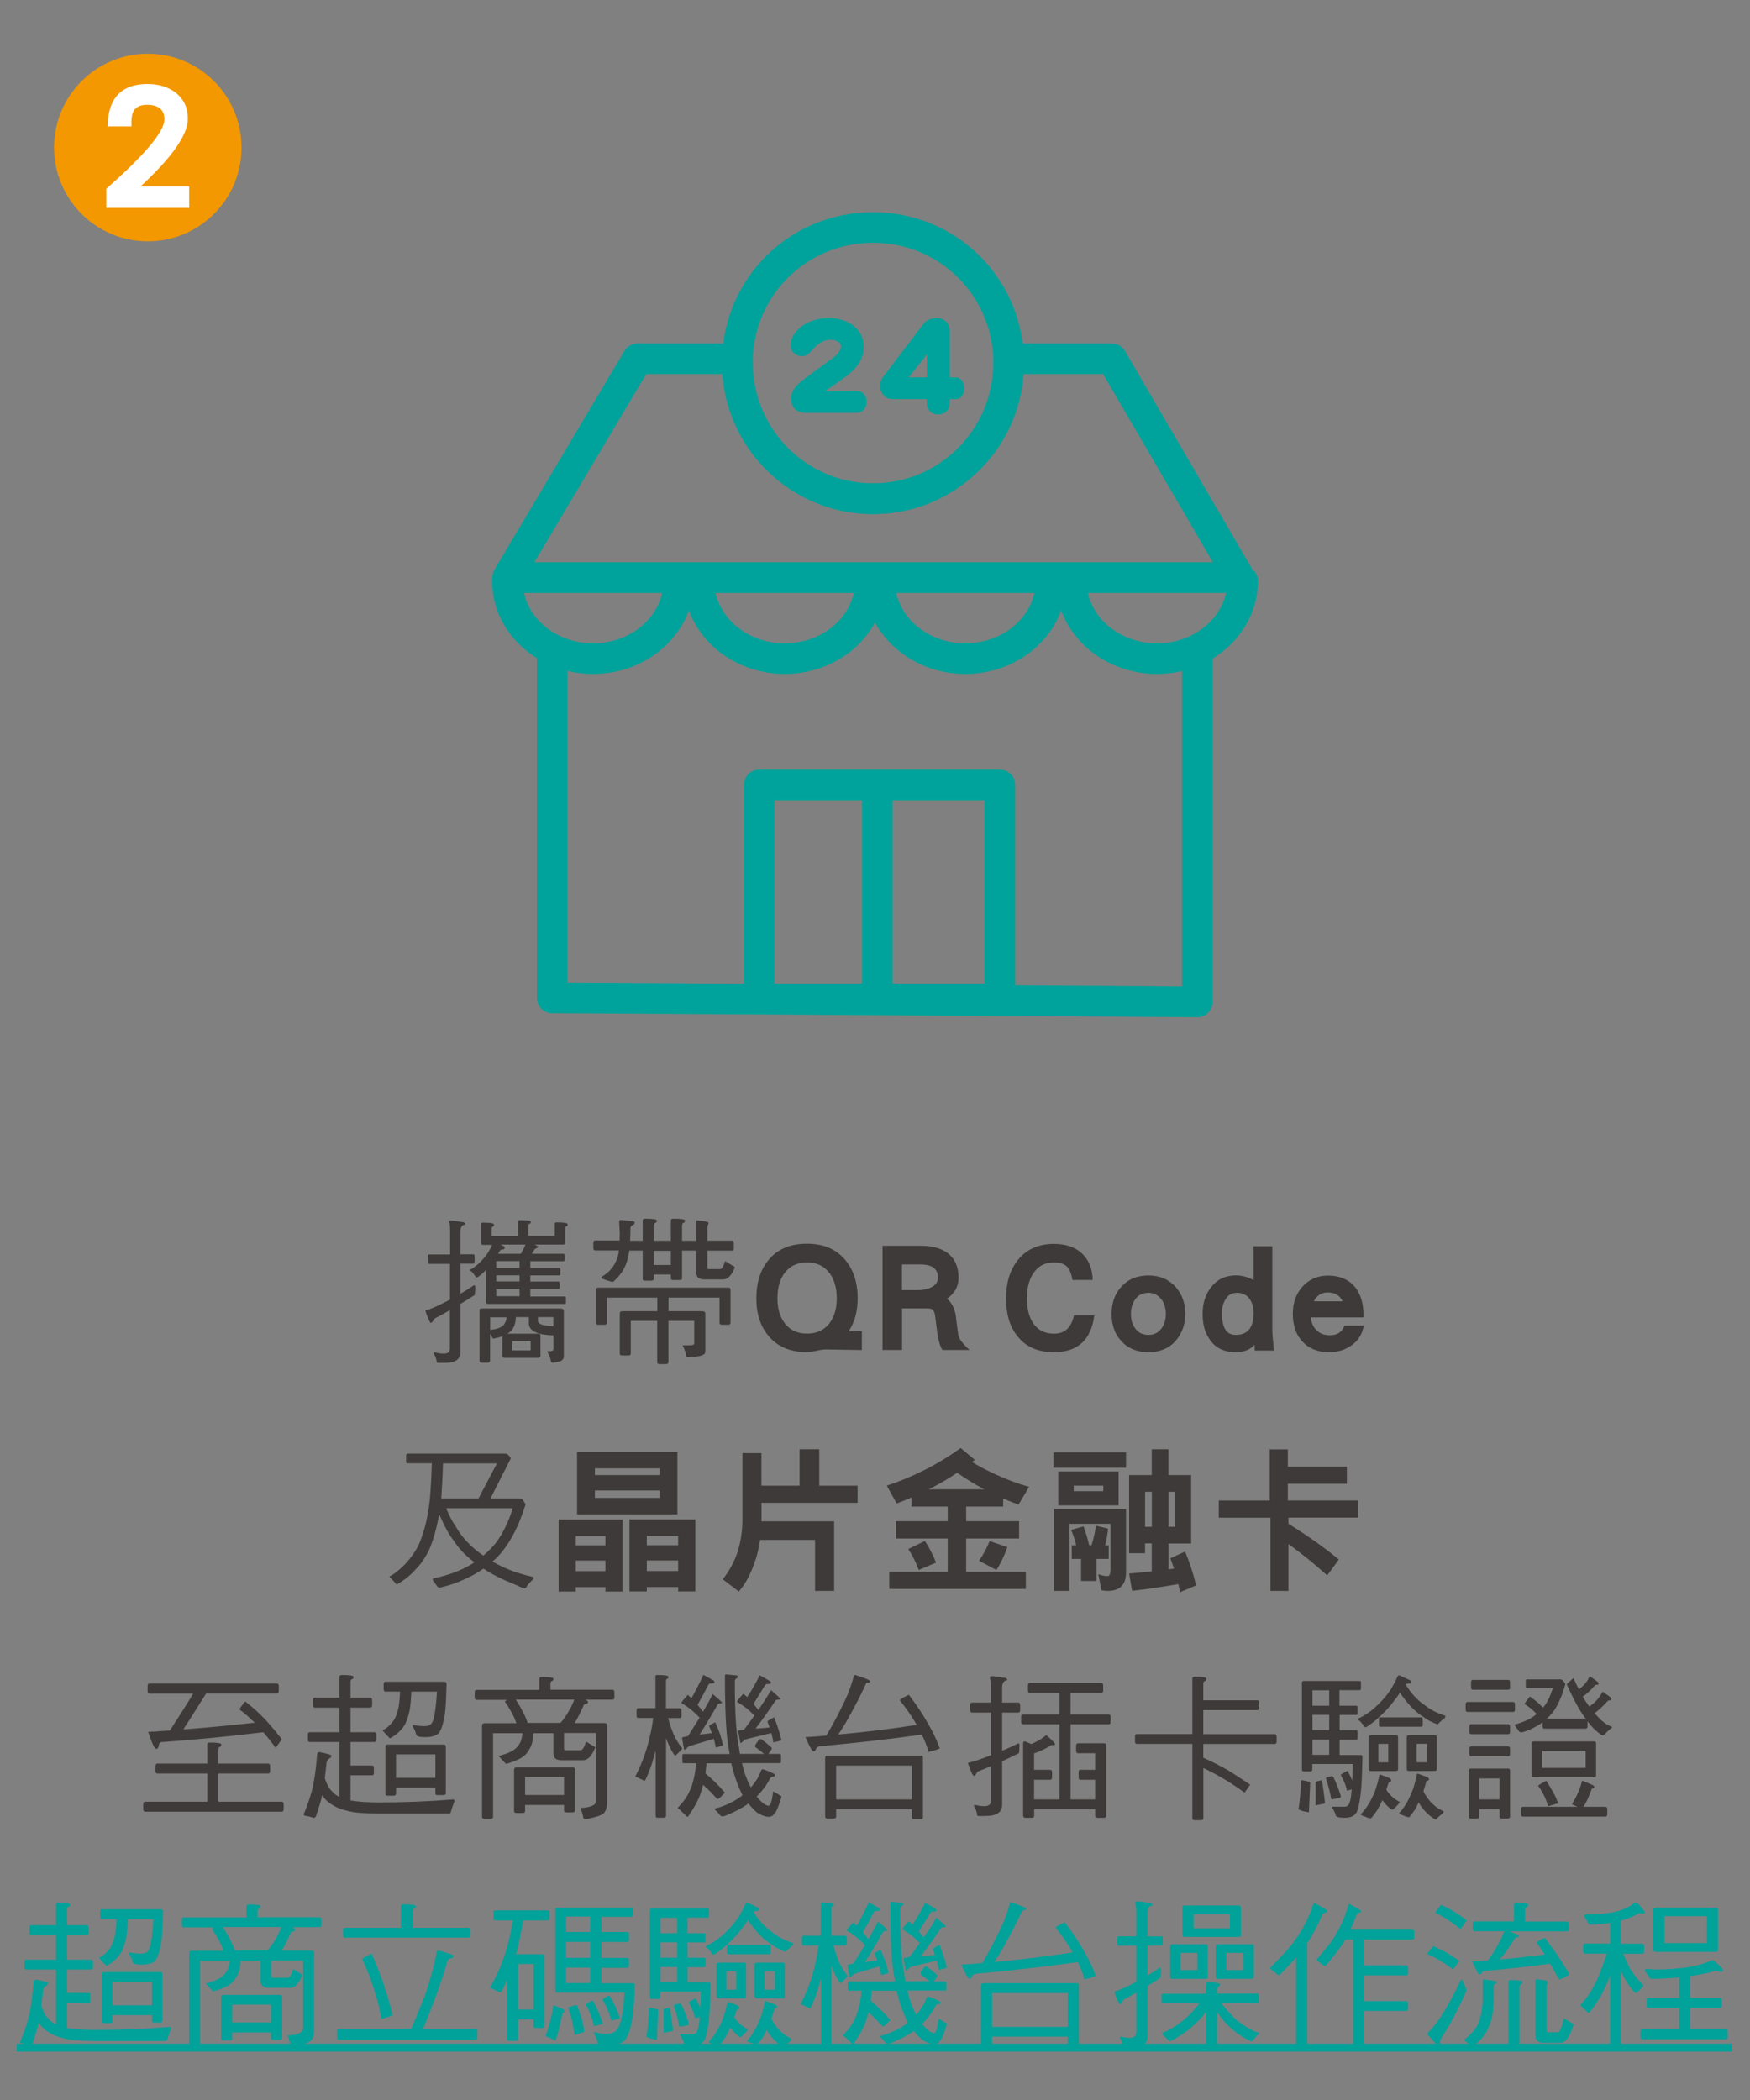 <?xml version="1.0" encoding="UTF-8"?><svg id="_圖層_2" xmlns="http://www.w3.org/2000/svg" viewBox="0 0 200 240"><rect x="0" y="0" width="200" height="240" fill="#808080" stroke="none"/><g><path d="m27.6,16.86c0,5.92-4.79,10.72-10.71,10.72s-10.71-4.8-10.71-10.72,4.79-10.72,10.71-10.72,10.71,4.8,10.71,10.72Z" style="fill:#f39800;"/><path d="m12.15,23.76v-2.19c4.42-3.89,6.64-6.54,6.64-7.93,0-1.09-.67-1.66-1.98-1.66-.74,0-1.24.23-1.51.65-.23.38-.32.99-.27,1.81h-2.73c.04-3.22,1.58-4.84,4.56-4.84,1.28,0,2.35.34,3.22.99.92.74,1.39,1.73,1.39,2.97,0,1.85-1.81,4.42-5.4,7.74h5.55v2.46h-9.46Z" style="fill:#fff;"/></g><g><path d="m51.44,143.36v-2.67c0-.34-.02-.61-.04-.79-.04-.13-.04-.23-.04-.34,0-.04.09-.07.29-.07l1.35.2c.11.07.18.13.18.16,0,.11-.07.14-.2.14-.25.11-.36.36-.36.77v2.59h1.48c.09,0,.14.07.14.22v.56c0,.2-.05.29-.14.29h-1.48v3.44c.5-.29.99-.59,1.46-.92.04-.04.05-.05.09-.05.09,0,.14.07.14.2,0,.58-.04.88-.07.92-.54.36-1.08.68-1.62,1.01v5.53c0,.79-.59,1.21-1.75,1.21h-.85c-.09,0-.13-.11-.13-.29-.05-.22-.16-.49-.31-.77,0-.11.04-.14.14-.14.36.09.68.14.99.14.47,0,.7-.2.7-.56v-4.41c-.61.36-1.19.68-1.76.97-.18.32-.31.49-.41.49s-.32-.47-.63-1.4c.72-.23,1.58-.61,2.59-1.15.07-.04.14-.07.22-.11v-4.09h-2.4c-.11,0-.14-.09-.14-.29v-.56c0-.14.04-.22.14-.22h2.4Zm9.22-3.73c0,.14-.05.23-.14.23-.11.02-.14.13-.14.34v1.04h3.02v-1.4c0-.09.07-.14.22-.14.83,0,1.26.07,1.26.22s-.05.23-.14.23c-.11.02-.14.13-.14.32v1.55c0,.14-.09.22-.27.22h-3.22c.25.13.4.2.4.22,0,.07-.07.14-.2.2-.13.04-.22.09-.25.18-.09.16-.18.31-.27.45h3.62c.07,0,.13.07.13.22v.43c0,.14-.05.2-.13.2h-3.8v.77h3.29c.09,0,.14.07.14.22v.41c0,.14-.05.22-.14.22h-3.29v.7h3.22c.09,0,.14.07.14.22v.42c0,.14-.05.22-.14.22h-3.22v.85h3.93c.09,0,.14.07.14.22v.41c0,.14-.05.22-.14.22h-8.79c-.14,0-.22-.07-.22-.22v-3.64c-.14.14-.29.27-.4.38-.25.22-.43.36-.58.45-.11,0-.18-.04-.23-.14-.14-.22-.29-.4-.45-.54-.11-.07-.16-.13-.16-.16,0,0,0-.02.04-.05.32-.18.59-.38.81-.56.29-.25.59-.56.9-.95.2-.25.36-.49.49-.74.11-.18.22-.38.29-.58h-1.04c-.14,0-.22-.07-.22-.22v-2.18c0-.09.07-.14.22-.14.83,0,1.26.07,1.26.22s-.05.23-.14.23c-.09.02-.13.13-.13.32v.77h3.02v-1.69c0-.07.05-.13.2-.13.85,0,1.28.07,1.28.2Zm3.44,9.92c.22,0,.34.11.34.29v5.2c0,.22-.13.38-.36.52-.23.07-.54.14-.9.18-.14,0-.22-.07-.23-.2-.02-.25-.14-.59-.4-1.06,0-.04.02-.04.05-.04.31,0,.49-.04.54-.07.07-.04.11-.11.11-.2v-1.55c-1.87-.07-2.81-.52-2.81-1.39v-.7h-1.48c-.02.22-.04.38-.05.52-.05.25-.13.49-.23.68-.11.22-.27.4-.49.56-.07.05-.14.09-.2.13h3.49c.18,0,.29.07.29.22v2.32c0,.14-.11.22-.29.22h-3.8c-.18,0-.27-.07-.27-.22v-2.25s-.05.04-.07.04c-.29.09-.59.16-.92.23-.11,0-.16-.05-.16-.16-.09-.11-.18-.23-.25-.38v3.08c0,.14-.11.22-.29.22h-.7c-.14,0-.22-.07-.22-.22v-5.76c0-.14.07-.22.22-.22h9.07Zm-7.24,2.27c.2-.04.36-.13.5-.23.11-.07.22-.16.29-.29.07-.13.14-.27.2-.43.02-.07.04-.18.04-.32h-1.87v1.44c.34-.04.63-.09.85-.16Zm2.52-7.69h-2.67v.77h2.67v-.77Zm0,1.62h-2.67v.7h2.67v-.7Zm0,2.39v-.85h-2.67v.85h2.67Zm.14-4.86c.05-.07.11-.16.14-.23.14-.22.27-.49.38-.81h-2.84l.34.16c.09.07.14.14.14.18,0,.14-.09.22-.27.22-.13,0-.22.05-.27.13-.07.14-.14.25-.22.36h2.59Zm1.13,9.99h-2.12v1.06h2.12v-1.06Zm.83-2.32c0,.38.58.58,1.76.61v-1.03h-1.76v.41Z" style="fill:#3e3a39;"/><path d="m70.81,141.81c0-.25.02-.54.02-.83,0-.25-.04-.74-.07-1.42,0-.07.07-.13.22-.13l1.3.11c.16.04.25.09.25.16,0,.14-.05.25-.16.29-.22.07-.32.2-.32.41,0,.54-.02,1.01-.04,1.4h1.44v-2.32c0-.13.09-.2.27-.2.9,0,1.35.07,1.35.2,0,.18-.07.27-.18.27-.13.04-.18.16-.18.38v1.67h1.96v-2.32c0-.13.09-.2.29-.2.88,0,1.33.07,1.33.2,0,.18-.07.27-.18.27-.11.04-.16.16-.16.38v1.67h1.62v-2.11c0-.14.04-.22.13-.22.85.07,1.28.18,1.28.29s-.05.22-.14.36v1.67h2.81c.14,0,.22.11.22.29v.56c0,.2-.07.29-.22.29h-2.81v1.82c0,.2.04.29.14.29h1.33c.18,0,.38-.31.56-.92l1.13.7c-.38.94-.83,1.4-1.35,1.4h-2.18c-.61,0-.9-.27-.9-.83v-2.47h-1.62v3.17c0,.14-.11.2-.29.2h-.7c-.2,0-.29-.05-.29-.2v-.43h-1.96v.5c0,.14-.11.2-.29.2h-.7c-.18,0-.27-.05-.27-.2v-3.24h-1.53c-.04.25-.07.45-.11.61-.14.74-.41,1.39-.79,1.93-.27.38-.59.72-.95,1.04h-.14c-.4-.11-.76-.23-1.1-.36-.07-.04-.09-.09-.09-.2.47-.29.85-.59,1.13-.94.29-.34.52-.77.7-1.3.07-.22.13-.47.16-.79h-2.7c-.14,0-.22-.09-.22-.29v-.56c0-.18.07-.29.22-.29h2.79Zm12.41,5.35c.18,0,.27.07.27.22v3.8c0,.14-.09.22-.27.22h-.7c-.2,0-.29-.07-.29-.22v-2.88h-5.83v1.55h3.87c.22,0,.34.09.34.27v4.41c0,.18-.2.32-.58.43-.36.07-.81.13-1.39.16-.14,0-.22-.07-.23-.22-.02-.25-.14-.63-.4-1.13,0,0,.02-.02.09-.02.58,0,.94,0,1.04-.04.13-.04.2-.07.2-.14v-2.61h-2.95v4.72c0,.14-.11.22-.29.22h-.7c-.2,0-.29-.07-.29-.22v-4.72h-3.02v3.73c0,.14-.09.22-.27.22h-.7c-.2,0-.29-.07-.29-.22v-4.57c0-.18.09-.27.29-.27h4v-1.55h-5.76v2.88c0,.14-.09.22-.27.22h-.72c-.18,0-.27-.07-.27-.22v-3.73c0-.18.09-.29.27-.29h14.85Zm-6.55-4.21h-1.96v1.62h1.96v-1.62Z" style="fill:#3e3a39;"/><path d="m94.28,154.23c-.25,0-.59.05-1.03.16-.47.09-.81.14-1.03.14-1.84,0-3.28-.58-4.3-1.75-.99-1.12-1.48-2.57-1.48-4.41s.49-3.33,1.46-4.45c1.01-1.19,2.45-1.78,4.32-1.78s3.28.59,4.32,1.78c.97,1.13,1.48,2.61,1.48,4.45,0,1.48-.34,2.74-1.03,3.78l1.51-.02v2.16l-4.23-.07Zm.54-8.71c-.61-.83-1.48-1.24-2.59-1.24s-1.98.41-2.59,1.24c-.54.76-.79,1.71-.79,2.86s.27,2.09.81,2.81c.61.83,1.46,1.22,2.57,1.22s1.98-.4,2.59-1.21c.54-.72.81-1.67.81-2.83s-.27-2.12-.81-2.86Z" style="fill:#3e3a39;"/><path d="m107.71,154.29c-.25-.36-.45-1.01-.59-1.95-.09-.7-.18-1.4-.27-2.11-.07-.32-.2-.52-.38-.63-.11-.04-.36-.07-.77-.07h-2.61v4.75h-2.23v-11.9h4.46c1.26,0,2.27.29,3.01.85.81.63,1.22,1.57,1.22,2.79,0,1.01-.45,1.8-1.33,2.41.54.43.86,1.06,1.01,1.89.05.5.14,1.24.29,2.23.05.43.49,1.01,1.28,1.73h-3.08Zm-2.54-9.78h-2.09v2.93h1.8c.61,0,1.12-.09,1.53-.31.52-.25.79-.63.79-1.13,0-.99-.68-1.49-2.03-1.49Z" style="fill:#3e3a39;"/><path d="m120.47,154.54c-1.82,0-3.21-.59-4.16-1.8-.9-1.08-1.33-2.54-1.33-4.36s.45-3.24,1.35-4.38c.97-1.22,2.36-1.84,4.14-1.84,1.31,0,2.36.36,3.13,1.04.81.74,1.24,1.76,1.28,3.08h-2.32c-.11-.7-.32-1.21-.63-1.53-.31-.31-.79-.47-1.46-.47-1.08,0-1.87.43-2.41,1.3-.47.72-.7,1.66-.7,2.79s.22,2.09.68,2.79c.54.85,1.35,1.26,2.43,1.26,1.21,0,1.96-.68,2.27-2.09h2.32c-.36,2.81-1.89,4.2-4.59,4.2Z" style="fill:#3e3a39;"/><path d="m134.31,153.3c-.77.83-1.8,1.24-3.06,1.24s-2.32-.41-3.08-1.26c-.76-.79-1.13-1.84-1.13-3.12s.38-2.32,1.15-3.15c.76-.83,1.76-1.24,3.06-1.24s2.29.43,3.08,1.28c.76.83,1.13,1.87,1.13,3.11s-.4,2.3-1.15,3.13Zm-1.57-4.79c-.38-.5-.88-.76-1.49-.76-.65,0-1.13.23-1.48.7-.36.49-.52,1.06-.52,1.71,0,.68.16,1.22.49,1.66.36.5.86.74,1.51.74.61,0,1.12-.23,1.49-.74.32-.43.5-.99.5-1.66s-.18-1.21-.5-1.66Z" style="fill:#3e3a39;"/><path d="m143.4,154.34l-.02-.65c-.5.56-1.22.85-2.18.85-1.22,0-2.18-.43-2.84-1.31-.61-.79-.92-1.8-.92-3.04s.31-2.23.95-3.06c.68-.9,1.64-1.37,2.86-1.37.68,0,1.37.18,2.02.54v-3.87h2.14v9.58c0,.27.05,1.04.18,2.34h-2.2Zm-.58-5.89c-.34-.47-.83-.7-1.46-.7-.58,0-1.03.25-1.31.76-.27.43-.4.97-.4,1.58,0,1.66.52,2.47,1.57,2.47,1.37,0,2.05-.83,2.05-2.5,0-.65-.16-1.19-.45-1.6Z" style="fill:#3e3a39;"/><path d="m154.52,153.71c-.72.54-1.6.83-2.61.83-1.3,0-2.32-.41-3.08-1.24-.72-.79-1.08-1.84-1.08-3.13,0-1.22.34-2.25,1.06-3.08.76-.86,1.75-1.31,2.97-1.31,1.33,0,2.36.45,3.08,1.31.65.81.97,1.89.97,3.22v.25h-6.01c.04.61.25,1.1.65,1.46.38.4.88.58,1.53.58.83,0,1.37-.36,1.66-1.1h2.2c-.16.94-.61,1.67-1.33,2.21Zm-2.74-6c-.76,0-1.3.34-1.62,1.01h3.28c-.31-.67-.86-1.01-1.66-1.01Z" style="fill:#3e3a39;"/><path d="m46.63,167.25c-.14,0-.22-.09-.22-.27v-.58c0-.18.07-.27.22-.27h11.04c.18,0,.29.04.32.07.25.22.38.38.38.49l-2.32,4.57h3.38c.11,0,.2.04.29.11.22.32.34.52.34.59-.43,1.33-.85,2.36-1.22,3.08-.47.92-.95,1.67-1.42,2.25-.32.41-.7.81-1.13,1.17.2.13.4.23.61.34,1.17.61,2.47,1.08,3.91,1.39.11.04.18.09.18.14,0,.09-.07.18-.18.27-.22.22-.43.45-.61.7-.05.14-.14.22-.27.22-.11,0-.45-.14-1.03-.41-1.4-.56-2.63-1.15-3.64-1.84-.76.54-1.55.95-2.38,1.31-.67.32-1.53.61-2.59.86-.16,0-.27-.05-.34-.16-.14-.2-.27-.4-.41-.58-.07-.07-.09-.14-.09-.18,0-.07.04-.13.14-.14.65-.14,1.31-.32,1.96-.54,1.04-.36,1.94-.79,2.68-1.3-.04-.02-.07-.04-.09-.05-1.01-.77-1.76-1.58-2.29-2.43-.45-.52-1.01-1.53-1.66-3.01-.29,1.62-.67,2.95-1.13,4.03-.43.9-.95,1.67-1.57,2.29-.54.63-1.26,1.19-2.14,1.73-.32-.34-.61-.65-.85-.92.45-.22.99-.63,1.62-1.24.68-.68,1.24-1.46,1.69-2.29.52-1.19.9-2.5,1.13-3.96.22-1.22.34-3.04.41-5.46h-2.74Zm8.05,4.01l2.11-4.01h-6.16c-.05,1.62-.13,2.97-.2,4.01h4.25Zm-2.59,3.21c.43.76.95,1.42,1.55,2,.47.47,1.01.92,1.6,1.31.5-.43.95-.88,1.35-1.35.5-.65.94-1.37,1.3-2.2.23-.47.47-1.1.72-1.86h-7.62c.32.79.68,1.5,1.1,2.09Z" style="fill:#3e3a39;"/><path d="m71.15,181.89h-1.96v-.5h-3.39v.5h-1.96v-8.23h7.31v8.23Zm-1.96-5.28v-1.06h-3.39v1.06h3.39Zm0,2.95v-1.21h-3.39v1.21h3.39Zm8.23-13.65v7.17h-11.47v-7.17h11.47Zm-2.03,2.67v-.77h-7.4v.77h7.4Zm0,2.61v-.85h-7.4v.85h7.4Zm4.07,10.69h-1.96v-.5h-3.58v.5h-1.98v-8.23h7.53v8.23Zm-1.96-5.28v-1.06h-3.58v1.06h3.58Zm0,2.95v-1.21h-3.58v1.21h3.58Z" style="fill:#3e3a39;"/><path d="m87.02,166.06v3.73h4.36v-4.16h2.25v4.16h4.38v1.96h-10.98v2.11h8.3v7.96h-2.18v-5.83h-6.28c-.14.92-.34,1.78-.63,2.59-.47,1.35-1.06,2.45-1.8,3.31l-1.84-1.4c.77-.97,1.35-2.05,1.73-3.24.34-1.15.52-2.34.52-3.58v-7.6h2.18Z" style="fill:#3e3a39;"/><path d="m102.48,171.83l-1.13-2.04c3.1-1.03,5.91-2.47,8.44-4.3l1.62,1.35c-.11.09-.22.18-.32.25.86.52,1.75.99,2.67,1.4,1.3.61,2.59,1.08,3.85,1.44l-1.21,2.03c-.59-.22-1.17-.45-1.75-.7v.92h-4.23v1.67h6.05v1.98h-6.05v3.8h6.82v1.96h-15.61v-1.96h6.68v-3.8h-5.91v-1.98h5.91v-1.67h-4.14v-1.04c-.56.25-1.12.47-1.69.68Zm4.5,6.75l-1.98.85c-.32-.88-.72-1.67-1.19-2.4l1.89-.92c.5.76.92,1.57,1.28,2.47Zm-.83-8.37h6.34c-1.1-.58-2.12-1.21-3.1-1.89-1.01.68-2.09,1.31-3.24,1.89Zm8.98,6.61c-.38,1.04-.79,1.91-1.26,2.61l-1.98-1.06c.52-.76.92-1.5,1.21-2.25l2.03.7Z" style="fill:#3e3a39;"/><path d="m128.69,165.99v1.75h-8.3v-1.75h8.3Zm0,13.72c0,1.4-.7,2.11-2.11,2.11-.22,0-.45-.04-.7-.07l-.36-1.84c.38.14.74.22,1.06.22.22,0,.34-.27.34-.85v-5.13h-4.7v7.67h-1.76v-9.36h8.23v7.26Zm-.85-11.54v3.87h-6.9v-3.87h6.9Zm-3.35,8.44h.25c.25-.76.41-1.51.5-2.25l1.4.34c-.07.68-.18,1.31-.34,1.91h.41v1.55h-1.4v2.52h-1.76v-2.52h-1.06v-1.55h.5c-.14-.63-.34-1.22-.58-1.76l1.42-.41c.25.67.47,1.39.65,2.18Zm1.6-6.19v-.63h-3.38v.63h3.38Zm10.05,5.98h-2.59v2.95c.22-.02.41-.05.63-.09-.14-.4-.29-.79-.43-1.17l1.69-.77c.5,1.19.92,2.47,1.26,3.87l-1.82.77c-.07-.32-.14-.63-.22-.92-1.64.29-3.4.56-5.28.77l-.34-1.98c.94-.07,1.8-.16,2.59-.25v-3.19h-.77v1.12h-1.82v-8.93h2.59v-2.95h1.91v2.95h2.59v7.81Zm-4.5-1.91v-4h-.77v4h.77Zm1.91,0h.77v-4h-.77v4Z" style="fill:#3e3a39;"/><path d="m147.18,165.63v1.98h6.75v1.96h-6.75v1.91h8.01v1.96h-7.94v.7c2.23,1.4,4.16,2.75,5.76,4.09l-1.33,1.82c-1.48-1.33-2.95-2.54-4.43-3.58v5.35h-2.05v-8.37h-5.91v-1.96h5.83v-5.85h2.05Z" style="fill:#3e3a39;"/><path d="m23.68,201.55v-2.18c0-.14.09-.22.29-.22.88,0,1.33.07,1.33.22,0,.16-.05.25-.16.27-.13.02-.18.14-.18.36v1.55h5.69c.14,0,.22.11.22.29v.56c0,.2-.07.29-.22.29h-5.69v3.22h7.24c.14,0,.22.11.22.29v.56c0,.18-.07.29-.22.29h-15.61c-.14,0-.22-.11-.22-.29v-.56c0-.18.07-.29.22-.29h7.09v-3.22h-5.69c-.14,0-.22-.09-.22-.29v-.56c0-.18.07-.29.22-.29h5.69Zm7.96-9.15c.14,0,.22.11.22.29v.56c0,.2-.07.29-.22.29h-8.08c-1.22,1.94-2.09,3.31-2.61,4.11,2.59-.2,5.31-.45,8.16-.77-.02,0-.02-.02-.02-.02-.7-.68-1.28-1.19-1.73-1.49,0-.05.18-.32.54-.79.05-.07.11-.11.16-.11.94.76,1.71,1.46,2.32,2.11.72.81,1.31,1.53,1.82,2.18,0,.02-.04.07-.09.16-.4.56-.61.83-.61.83-.47-.65-.94-1.24-1.4-1.78-4.14.5-8.05.88-11.69,1.13-.11,0-.2.11-.25.29-.04.32-.14.49-.31.49-.18,0-.49-.65-.92-1.96.36,0,1.08-.04,2.16-.13.11,0,.22-.02.32-.02.13-.18.25-.38.38-.58.86-1.33,1.64-2.54,2.29-3.64h-5.01c-.14,0-.2-.09-.2-.29v-.56c0-.18.05-.29.2-.29h14.57Z" style="fill:#3e3a39;"/><path d="m38.8,194.03v-2.4c0-.13.09-.2.27-.2.88,0,1.33.07,1.33.2,0,.16-.05.25-.16.27-.13.02-.18.14-.18.36v1.76h2.25c.14,0,.22.11.22.29v.56c0,.2-.07.29-.22.29h-2.25v2.81h2.74c.14,0,.22.09.22.27v.58c0,.18-.07.27-.22.27h-2.74v2.68h2.47c.13,0,.2.09.2.27v.58c0,.18-.07.27-.2.27h-2.47v2.88c.83.14,1.91.22,3.26.22,2.86,0,5.69-.11,8.48-.34.09,0,.14.07.14.2-.18.49-.32.88-.4,1.19-.04.14-.11.22-.23.22h-7.99c-1.12,0-2.05-.05-2.84-.14-.95-.18-1.66-.38-2.11-.63-.61-.31-1.08-.68-1.42-1.13-.05-.07-.11-.13-.14-.2-.04.18-.07.36-.11.52-.18.59-.36,1.22-.58,1.87-.09.14-.16.22-.22.22-.4-.13-.74-.22-1.03-.25-.11-.04-.16-.09-.16-.18.34-.79.65-1.66.92-2.63.25-.94.47-2.34.61-4.18,0-.18.09-.29.31-.29.88.18,1.33.32,1.33.41,0,.14-.07.23-.22.29-.2.14-.31.32-.34.52-.07.65-.13,1.22-.2,1.76.22.7.5,1.21.85,1.53.22.25.5.47.83.61v-6.27h-3.39c-.14,0-.22-.09-.22-.27v-.58c0-.18.07-.27.22-.27h3.39v-2.81h-2.83c-.14,0-.2-.09-.2-.29v-.56c0-.18.05-.29.2-.29h2.83Zm12.01-1.82c.14,0,.22.09.22.27-.04,1.62-.09,2.79-.2,3.49-.14.86-.32,1.49-.54,1.89-.22.45-.79.67-1.73.67-.65,0-.99-.11-1.01-.34-.05-.25-.18-.56-.4-.92v-.14c.5.11.97.14,1.4.14s.72-.14.85-.45c.14-.22.25-.67.34-1.35.07-.47.14-1.17.2-2.14h-2.93c-.04.94-.11,1.64-.18,2.07-.14.67-.32,1.22-.54,1.67-.22.36-.45.65-.74.9-.25.25-.59.49-.99.7-.32-.32-.61-.63-.85-.92.18-.07.41-.22.68-.45.27-.25.5-.52.7-.83.22-.41.36-.88.47-1.4.07-.4.13-.99.16-1.75h-1.67c-.14,0-.2-.09-.2-.29v-.56c0-.18.05-.27.2-.27h6.75Zm-.13,7.17c.18,0,.27.07.27.22v5.35c0,.14-.09.2-.27.2h-.7c-.14,0-.22-.05-.22-.2v-.65h-4.5v.7c0,.14-.11.22-.29.22h-.7c-.14,0-.22-.07-.22-.22v-5.33c0-.18.07-.29.22-.29h6.41Zm-.92,3.8v-2.68h-4.5v2.68h4.5Z" style="fill:#3e3a39;"/><path d="m63.25,191.85c0,.16-.07.25-.18.27-.11.02-.16.14-.16.36v.63h7.09c.14,0,.22.11.22.29v.56c0,.2-.07.29-.22.29h-3.11l.04.02c.18.07.27.16.27.25,0,.11-.07.18-.2.22-.18,0-.29.07-.32.22-.36.79-.68,1.44-1.01,1.96h3.42c.18,0,.29.07.29.22v8.71c0,.63-.09,1.03-.27,1.21-.04.29-.76.56-2.12.85-.23,0-.34-.09-.34-.27-.05-.22-.14-.56-.29-1.01,1.15-.07,1.73-.32,1.76-.77v-7.8h-3.66v1.75c0,.14.04.22.13.22h1.76c.22,0,.41-.32.63-.99l1.06.65c-.4.99-.86,1.48-1.4,1.48h-2.47c-.61,0-.92-.25-.92-.77v-2.32h-2.27c-.05.61-.13,1.04-.23,1.31-.18.47-.4.83-.68,1.12-.27.25-.58.47-.94.61-.34.18-.77.32-1.3.47-.32-.32-.61-.63-.85-.92.25-.04.56-.13.92-.27.38-.14.7-.32.95-.5.29-.25.5-.52.65-.85.09-.22.16-.54.22-.97h-3.37v9.56c0,.14-.09.22-.27.22h-.7c-.2,0-.29-.07-.29-.22v-10.41c0-.18.09-.29.29-.29h3.64c-.07-.2-.16-.41-.25-.63-.29-.61-.63-1.21-1.06-1.82,0-.04.07-.11.22-.22h-3.46c-.14,0-.22-.09-.22-.29v-.56c0-.18.07-.29.22-.29h7.17v-1.26c0-.14.09-.22.29-.22.88,0,1.33.07,1.33.22Zm2.18,10.14c.18,0,.29.07.29.2v4.72c0,.14-.11.22-.29.22h-.7c-.18,0-.27-.07-.27-.22v-.63h-4.45v.7c0,.14-.09.22-.27.22h-.7c-.2,0-.29-.07-.29-.22v-4.72c0-.18.09-.27.29-.27h6.39Zm-1.37-5.08c.4-.47.68-.9.9-1.28.29-.47.5-.92.67-1.39h-6.68c.32.5.59.97.81,1.4.22.41.4.83.54,1.26h3.76Zm.4,8.23v-2.04h-4.45v2.04h4.45Z" style="fill:#3e3a39;"/><path d="m74.91,195.23v-3.67c0-.07.05-.13.2-.13.85,0,1.28.07,1.28.2,0,.14-.05.23-.14.23-.11.02-.14.13-.14.34v3.03h1.55c.14,0,.22.09.22.27v.56c0,.2-.07.29-.22.29h-1.31c.18.63.34,1.13.49,1.49.18.54.52,1.17,1.03,1.85.05.05.09.11.09.16,0,.04-.05.09-.13.14-.11.16-.27.32-.47.5-.07.09-.14.13-.18.13-.05,0-.11-.04-.16-.11-.34-.52-.63-1.12-.88-1.8-.02-.02-.02-.04-.02-.05v8.86c0,.14-.09.22-.27.22h-.72c-.14,0-.2-.07-.2-.22v-7.44c-.14.5-.27.95-.4,1.39-.23.72-.5,1.4-.81,2.03-.13,0-.22-.02-.27-.07-.23-.11-.47-.22-.7-.34-.11,0-.14-.02-.14-.07.41-.81.76-1.6,1.03-2.38.25-.72.47-1.44.61-2.14.13-.47.27-1.19.41-2.16h-1.71c-.14,0-.2-.09-.2-.29v-.56c0-.18.05-.27.2-.27h1.98Zm8.48,5.2c-.16-.81-.27-1.6-.34-2.39-.14-1.51-.2-3.69-.2-6.55,0-.07.04-.13.14-.13l1.17.11c.11.04.16.09.16.16,0,.09-.07.16-.2.22-.11.09-.14.22-.14.36,0,3.31.14,5.76.45,7.38.04.31.09.59.14.85h2.75c-.34-.29-.67-.54-.95-.74-.05-.04-.07-.07-.07-.11,0-.07,0-.13.04-.2l.4-.59c.07-.04.13-.05.2-.05,0,0,.04.02.09.04.36.25.72.54,1.12.9.04.04.05.07.05.11,0,.07-.02.14-.05.18l-.34.47h1.31c.09,0,.14.07.14.2v.58c0,.18-.05.27-.14.27h-4.32c.14.65.32,1.24.54,1.76.14.4.31.72.47,1.01.18-.18.32-.38.47-.59.31-.41.54-.86.72-1.37.04-.07.11-.11.22-.11.9.32,1.35.54,1.35.63,0,.11-.05.18-.14.22-.18,0-.31.05-.38.14-.34.65-.74,1.22-1.19,1.73-.14.14-.27.29-.38.4.14.18.29.34.43.49.38.38.7.56.95.56.09,0,.18-.13.25-.34.09-.2.16-.61.23-1.22,0-.04.04-.05.07-.05.05,0,.11.04.18.09.18.09.34.2.5.31.14.09.23.14.23.16-.27.9-.49,1.49-.67,1.78-.13.18-.25.32-.36.41-.14.07-.29.13-.4.13-.43,0-.88-.18-1.39-.5-.36-.32-.68-.67-.97-1.03-.07.05-.13.09-.16.13-.7.47-1.55.9-2.54,1.3-.11.02-.2.04-.27.04-.14,0-.23-.07-.31-.18-.13-.18-.27-.34-.41-.45-.09-.05-.13-.13-.13-.22,0-.04.04-.05.11-.07.38-.09.76-.22,1.13-.38.61-.25,1.17-.56,1.66-.92.09-.05.18-.13.25-.2,0,0-.02-.02-.02-.04-.49-.95-.9-2.09-1.22-3.4-.02-.07-.04-.13-.04-.2h-2.83c-.04.4-.09.79-.13,1.15.76.63,1.44,1.31,2.09,2.05.07.05.11.11.11.18,0,.05-.04.09-.11.11-.36.4-.59.59-.67.59-.05,0-.11-.02-.14-.07-.54-.61-1.06-1.12-1.55-1.55-.11.43-.22.83-.34,1.15-.25.7-.7,1.49-1.31,2.39-.05.07-.09.11-.09.11-.11,0-.22-.09-.34-.25-.23-.22-.45-.41-.63-.61-.11-.04-.16-.09-.16-.13s0-.07.02-.09c.59-.59,1.03-1.21,1.31-1.85.2-.41.36-.9.49-1.48.11-.47.2-1.03.27-1.71h-1.46c-.09,0-.13-.09-.13-.27v-.58c0-.13.04-.2.13-.2h5.26Zm-1.8-8.34c.04.11.07.16.07.16,0,.09-.09.13-.25.13-.25,0-.4.05-.45.16-.43.85-.85,1.62-1.24,2.3.22.25.41.52.63.79.43-.76.81-1.42,1.1-2.03.7.59,1.06.92,1.06.97,0,.07-.05.11-.16.11-.18,0-.31.05-.34.13-.7,1.24-1.39,2.38-2.05,3.42.41-.04.88-.09,1.4-.16-.11-.27-.22-.54-.32-.81,0-.05.23-.2.7-.43.22.5.41.97.56,1.39.13.4.23.79.34,1.22,0,.04-.29.14-.83.29-.05-.27-.13-.61-.23-1.01l-2.86.86c-.29.29-.47.41-.5.41s-.13-.47-.27-1.4c0-.04.22-.09.68-.18.52-.83.97-1.53,1.33-2.11-.43-.43-.77-.74-.99-.92-.34-.27-.7-.52-1.1-.74,0-.09.2-.36.63-.81.04-.07.09-.11.14-.11.11.11.23.23.38.36.22-.38.43-.76.61-1.12.36-.68.61-1.21.76-1.55l1.21.67Zm6.46.07c.04.11.07.16.07.16,0,.09-.09.13-.25.13-.25,0-.4.05-.45.16-.47.77-.9,1.48-1.3,2.12.18.23.36.47.56.7.05-.11.11-.2.18-.29.5-.72.92-1.39,1.26-1.98.7.61,1.06.94,1.06.99,0,.07-.05.09-.16.09-.22,0-.34.04-.38.11-.79,1.17-1.55,2.23-2.29,3.21.47-.04,1.01-.07,1.6-.13-.07-.22-.16-.45-.25-.68,0-.05.25-.22.77-.49.2.5.36.97.5,1.39.13.38.23.79.34,1.22,0,.04-.31.13-.92.27-.04-.27-.11-.61-.22-1.01-.02-.02-.02-.04-.02-.07l-3.01.74c-.29.29-.45.41-.49.41-.05,0-.14-.47-.29-1.4,0-.04.22-.07.67-.13.45-.59.85-1.13,1.19-1.62-.4-.4-.7-.67-.92-.85-.34-.25-.7-.5-1.08-.72,0-.07.2-.34.63-.81.04-.05.09-.09.14-.09.13.11.25.23.4.36.23-.34.45-.68.65-1.03.36-.65.63-1.13.79-1.46l1.19.68Z" style="fill:#3e3a39;"/><path d="m99.43,192.14c0,.13-.09.18-.23.18-.18,0-.25.05-.25.16-.52,1.12-1.17,2.39-1.96,3.82-.38.68-.77,1.33-1.19,1.93,2.99-.27,5.98-.63,8.97-1.1-.54-.95-1.19-1.89-1.94-2.81,0-.09.34-.31,1.04-.63.9,1.19,1.62,2.27,2.16,3.24.54.9.99,1.85,1.37,2.86,0,.07-.43.22-1.28.43-.14-.56-.4-1.22-.76-1.98-3.49.49-7.38.94-11.63,1.33-.2,0-.36.11-.47.29-.05.2-.14.29-.29.29s-.45-.54-.92-1.62c.79-.04,1.6-.11,2.39-.18.86-1.44,1.66-2.97,2.38-4.56.32-.77.58-1.53.76-2.25,0-.07.07-.11.18-.11,1.12.36,1.67.59,1.67.7Zm5.78,8.5c.18,0,.27.07.27.22v6.82c0,.14-.09.22-.27.22h-.7c-.2,0-.29-.07-.29-.22v-.92h-8.66v.85c0,.14-.09.22-.27.22h-.7c-.2,0-.29-.07-.29-.22v-6.68c0-.18.09-.29.29-.29h10.62Zm-.99,5.01v-3.87h-8.66v3.87h8.66Z" style="fill:#3e3a39;"/><path d="m113.27,194.58v-1.75c0-.34-.04-.61-.07-.79-.05-.13-.07-.23-.07-.34,0-.09.11-.14.36-.14l1.4.2c.14.07.22.13.22.16,0,.11-.07.16-.22.16-.25.11-.36.38-.36.83v1.67h1.84c.14,0,.22.11.22.29v.56c0,.2-.07.29-.22.29h-1.84v4.36c.61-.25,1.19-.5,1.75-.79.02-.04.05-.05.09-.05.09,0,.14.05.14.14,0,.61-.04.94-.07.99-.65.32-1.3.63-1.91.92v4.99c0,.83-.63,1.26-1.89,1.26h-.85c-.11,0-.14-.11-.14-.31-.05-.23-.16-.5-.34-.81,0-.11.04-.14.13-.14.4.09.74.14,1.06.14.5,0,.77-.22.77-.65v-3.93c-.52.22-1.04.43-1.55.63-.18.32-.31.49-.41.49-.13,0-.36-.49-.7-1.48.74-.18,1.62-.47,2.67-.9v-4.86h-2.18c-.14,0-.22-.09-.22-.29v-.56c0-.18.07-.29.22-.29h2.18Zm12.59-2.25c.14,0,.22.11.22.29v.56c0,.2-.07.29-.22.29h-3.51v2.47h4.36c.14,0,.22.09.22.27v.56c0,.2-.07.29-.22.29h-4.36v8.59h2.81v-2.25h-1.69c-.14,0-.2-.09-.2-.29v-.56c0-.18.05-.29.2-.29h1.69v-1.89h-1.96c-.14,0-.22-.09-.22-.29v-.56c0-.18.07-.29.22-.29h2.95c.18,0,.27.07.27.22v8.08c0,.14-.09.22-.27.22h-.7c-.2,0-.29-.07-.29-.22v-.77h-6.97v.77c0,.14-.09.22-.27.22h-.7c-.2,0-.29-.07-.29-.22v-8.3c0-.14.07-.22.22-.22l.72.31c.18-.07.36-.16.52-.25.36-.16.72-.4,1.08-.7.05-.04.11-.05.14-.05.65.58.97.92.97.99,0,.09-.07.13-.18.13-.23,0-.36.04-.38.09-.61.36-1.22.65-1.84.86v1.87h1.84c.14,0,.22.11.22.29v.56c0,.2-.07.29-.22.29h-1.84v2.25h2.9v-8.59h-4.16c-.14,0-.22-.09-.22-.29v-.56c0-.18.07-.27.22-.27h4.16v-2.47h-3.38c-.14,0-.22-.09-.22-.29v-.56c0-.18.07-.29.22-.29h8.16Z" style="fill:#3e3a39;"/><path d="m137.86,191.85c0,.16-.05.25-.16.27-.13.02-.18.14-.18.36v1.84h6.19c.13,0,.2.09.2.27v.58c0,.18-.07.27-.2.27h-6.19v2.75h8.16c.14,0,.22.09.22.27v.56c0,.2-.07.29-.22.29h-8.16v1.57c1.17.54,2.14,1.03,2.9,1.48.95.59,1.76,1.13,2.45,1.6,0,.02-.04.07-.09.14-.36.52-.54.77-.54.77-1.04-.76-2.14-1.46-3.29-2.09-.54-.29-1.01-.52-1.42-.72v5.76c0,.13-.11.2-.29.2h-.7c-.18,0-.27-.07-.27-.2v-8.52h-6.34c-.14,0-.22-.09-.22-.29v-.56c0-.18.07-.27.22-.27h6.34v-6.34c0-.14.09-.22.27-.22.88,0,1.33.07,1.33.22Z" style="fill:#3e3a39;"/><path d="m149.73,203.73c0,.34-.02.77-.05,1.31-.04.7-.05,1.39-.09,2.07-.07,0-.2-.02-.34-.05-.25-.04-.47-.11-.68-.2-.11-.02-.16-.07-.16-.18.04-.22.07-.47.11-.76.07-.56.13-1.33.16-2.34.02-.07.07-.13.14-.13.61.11.92.2.92.27Zm3.37-8.79h1.91c.09,0,.14.07.14.22v.56c0,.18-.05.27-.14.27h-1.91v1.76h1.91c.09,0,.14.07.14.22v.56c0,.2-.05.29-.14.29h-1.91v1.75h2.39c.14,0,.22.07.22.22-.04,1.87-.09,3.21-.18,4.01-.11.99-.25,1.71-.43,2.18-.18.5-.67.77-1.42.77-.67,0-1.01-.11-1.03-.31-.05-.23-.18-.5-.4-.83v-.13h1.42c.29,0,.49-.18.58-.52.11-.25.18-.74.23-1.46-.14.05-.32.11-.54.14-.04-.2-.11-.45-.22-.76-.13-.32-.29-.67-.49-1.01,0-.07.25-.23.77-.49.22.38.38.72.52,1.04,0,.04.02.05.02.05.04-.52.05-1.15.07-1.87h-4.63v.63c0,.14-.09.22-.27.22h-.7c-.14,0-.22-.07-.22-.22v-9.92c0-.13.07-.2.22-.2h6.39c.09,0,.14.07.14.2v.58c0,.18-.05.27-.14.27h-2.32v1.76Zm-3.1,0h1.91v-1.76h-1.91v1.76Zm1.91,1.04h-1.91v1.76h1.91v-1.76Zm0,4.57v-1.75h-1.91v1.75h1.91Zm-.81,3.03c.13.79.23,1.6.32,2.39,0,.14-.09.2-.27.2l-.79.16v-2.61c0-.07.04-.11.14-.14l.56-.13s.02.05.04.13Zm1.28-.5c.36.74.65,1.48.86,2.2,0,.14-.09.2-.23.2l-.76.16c-.07,0-.11-.05-.13-.18-.11-.59-.29-1.33-.58-2.21,0-.07.05-.13.16-.14l.54-.14s.09.05.13.13Zm8.73-11.09c.09.09.14.16.14.22,0,.14-.09.2-.27.2-.16,0-.27.04-.34.09.29.49.59.9.92,1.26.43.49.88.86,1.31,1.15.59.47,1.31.85,2.18,1.13.09.02.14.05.14.09,0,.09-.04.16-.09.22-.25.2-.47.4-.67.58-.05.09-.11.13-.16.13-.65-.23-1.17-.5-1.58-.83-.59-.36-1.13-.83-1.62-1.39-.32-.36-.68-.81-1.08-1.39-.22.36-.43.65-.65.9-.29.4-.63.81-1.03,1.22s-.81.79-1.21,1.13c-.41.32-.74.56-.99.7-.11,0-.2-.05-.25-.16-.14-.22-.31-.41-.49-.59-.13-.05-.18-.11-.18-.16,0-.04.02-.05.07-.09.56-.29,1.03-.58,1.4-.86.5-.4,1.03-.88,1.55-1.49.34-.4.63-.79.85-1.15.23-.4.45-.83.67-1.31.07-.09.13-.14.18-.14l1.19.56Zm-2.27,11.24c.11.11.16.18.16.23,0,.11-.05.16-.13.2-.11,0-.18.05-.2.16-.09.29-.16.52-.23.74.14.22.29.4.43.54.2.25.54.52,1.03.81.05.04.09.05.09.07,0,.04-.05.09-.13.14-.13.18-.31.36-.52.56-.07.09-.14.14-.2.14-.04,0-.09-.02-.16-.05-.32-.25-.61-.54-.86-.86-.05-.05-.09-.11-.13-.18-.18.4-.38.77-.58,1.13-.23.34-.47.67-.72.95-.14,0-.27-.04-.38-.07-.22-.11-.43-.18-.65-.25-.07-.04-.11-.07-.11-.11,0-.05,0-.09.04-.11.41-.43.77-.96,1.1-1.57.18-.36.36-.74.5-1.13.14-.43.31-.99.45-1.66.02-.07.05-.11.09-.11l1.1.41Zm.67-4.92c.18,0,.27.07.27.22v3.66c0,.14-.09.22-.27.22h-2.81c-.2,0-.29-.07-.29-.22v-3.66c0-.14.09-.22.29-.22h2.81Zm-.85.99h-1.13v2.11h1.13v-2.11Zm3.8-3.03c.09,0,.14.07.14.22v.56c0,.2-.05.29-.14.29h-4.72c-.11,0-.14-.09-.14-.29v-.56c0-.14.04-.22.14-.22h4.72Zm.67,6.82c.11.09.18.16.18.22,0,.11-.05.18-.14.2-.11,0-.16.05-.18.16-.11.41-.22.76-.32,1.03.13.27.27.5.41.7.22.32.45.59.68.79.31.31.68.56,1.15.77.04,0,.07.04.07.07,0,.07-.04.13-.07.2-.25.18-.49.38-.68.58-.05.09-.11.14-.14.14-.34-.18-.63-.38-.85-.59-.31-.27-.59-.59-.85-.95-.09-.14-.18-.27-.25-.43-.13.25-.25.5-.38.76-.22.32-.45.65-.7.94-.14,0-.27-.04-.36-.07-.22-.09-.43-.18-.65-.25-.09-.04-.13-.07-.13-.11,0-.05.02-.09.05-.11.4-.43.74-.95,1.04-1.57.18-.36.34-.74.49-1.13.14-.43.29-.97.43-1.66.02-.05.05-.09.09-.09l1.1.41Zm.81-4.79c.18,0,.27.07.27.22v3.66c0,.14-.09.22-.27.22h-2.88c-.2,0-.29-.07-.29-.22v-3.66c0-.14.09-.22.29-.22h2.88Zm-.85.99h-1.19v2.11h1.19v-2.11Z" style="fill:#3e3a39;"/><path d="m172.92,194.51c.14,0,.22.11.22.29v.56c0,.2-.07.29-.22.29h-5.2c-.14,0-.22-.09-.22-.29v-.56c0-.18.07-.29.22-.29h5.2Zm-.63,7.6c.18,0,.29.07.29.22v5.28c0,.14-.11.22-.29.22h-.7c-.14,0-.22-.07-.22-.22v-.85h-2.32v.85c0,.14-.09.22-.27.22h-.7c-.14,0-.22-.07-.22-.22v-5.2c0-.18.07-.29.22-.29h4.21Zm.07-5.06c.14,0,.22.11.22.29v.56c0,.2-.07.29-.22.29h-4.23c-.14,0-.2-.09-.2-.29v-.56c0-.18.05-.29.2-.29h4.23Zm0,2.54c.14,0,.22.09.22.27v.58c0,.18-.07.27-.22.27h-4.23c-.14,0-.2-.09-.2-.27v-.58c0-.18.05-.27.2-.27h4.23Zm0-7.6c.14,0,.22.09.22.27v.58c0,.18-.07.27-.22.27h-4.02c-.14,0-.22-.09-.22-.27v-.58c0-.18.07-.27.22-.27h4.02Zm-.99,13.65v-2.39h-2.32v2.39h2.32Zm6.9-13.72c.11,0,.22.04.29.09.22.25.34.41.34.47-.22.77-.43,1.37-.63,1.78-.23.54-.47.97-.72,1.31-.22.31-.49.59-.77.85h4.45c-.18-.22-.34-.45-.49-.7-.41-.58-.97-1.66-1.69-3.24l.77-.7c.22.49.43.92.63,1.3.04-.04.07-.05.11-.09.22-.18.43-.38.63-.61.18-.22.32-.47.45-.72.04-.05.05-.09.07-.09l.81.59c.11.07.18.14.18.25s-.07.14-.22.14c-.11,0-.18.04-.22.09-.5.58-.97.99-1.37,1.26.13.23.25.43.36.58.14.22.27.4.4.56.07-.04.13-.09.18-.14.25-.18.5-.41.74-.68.2-.25.38-.5.52-.79.04-.05.05-.09.09-.09l.81.58c.11.07.18.16.18.27s-.07.14-.22.14c-.11,0-.2.04-.25.11-.52.58-1.01,1.03-1.46,1.35.14.18.29.32.43.47.52.56,1.04.92,1.57,1.1,0,.09-.05.14-.13.18-.36.29-.59.52-.74.7-.05.07-.14.09-.27.09-.59-.38-1.15-.92-1.67-1.6v.56c0,.18-.07.27-.22.27h-4.72c-.14,0-.2-.09-.2-.27v-.45c-.34.25-.7.47-1.08.65-.34.2-.77.36-1.31.5-.14,0-.25-.04-.31-.14-.14-.18-.27-.36-.38-.54-.07-.07-.09-.13-.09-.16s.02-.05.07-.09c.32-.07.63-.18.95-.31.58-.22,1.06-.5,1.46-.85l.02-.02c-.22-.22-.43-.43-.65-.61-.31-.25-.56-.41-.74-.52,0-.05.16-.29.5-.72.04-.07.09-.13.13-.13.4.29.74.54.99.76.18.2.36.36.5.5.09-.11.18-.22.25-.32.25-.36.45-.77.63-1.24.07-.18.16-.41.25-.67h-2.97c-.11,0-.14-.07-.14-.22v-.56c0-.14.04-.22.14-.22h3.73Zm3.67,12.05c.18.07.27.16.27.27,0,.07-.05.13-.14.14-.11,0-.18.07-.2.18-.31.85-.61,1.49-.9,1.93h2.5c.14,0,.22.09.22.27v.56c0,.18-.07.29-.22.29h-9.42c-.14,0-.22-.11-.22-.29v-.56c0-.18.07-.27.22-.27h6.25c-.18-.07-.34-.14-.49-.22-.11-.04-.14-.05-.14-.07,0-.04.02-.07.05-.13.25-.41.45-.79.59-1.12.2-.41.34-.83.45-1.24.02-.13.05-.2.09-.2l1.08.45Zm.2-4.95c.18,0,.27.07.27.22v3.66c0,.14-.09.22-.27.22h-6.82c-.2,0-.29-.07-.29-.22v-3.66c0-.14.09-.22.29-.22h6.82Zm-4.61,5.85c.22.38.38.77.52,1.19,0,.04-.38.16-1.12.36-.07-.27-.18-.59-.36-.99-.2-.43-.45-.88-.77-1.33,0-.07.31-.27.92-.58.32.5.59.95.81,1.35Zm3.69-4.79h-4.99v1.96h4.99v-1.96Z" style="fill:#3e3a39;"/><path d="m6.4,220.03v-2.4c0-.13.09-.2.27-.2.88,0,1.33.07,1.33.2,0,.16-.05.25-.16.27-.13.02-.18.14-.18.36v1.76h2.25c.14,0,.22.11.22.29v.56c0,.2-.07.29-.22.29h-2.25v2.81h2.74c.14,0,.22.09.22.27v.58c0,.18-.07.27-.22.27h-2.74v2.68h2.47c.13,0,.2.09.2.27v.58c0,.18-.07.27-.2.27h-2.47v2.88c.83.14,1.91.22,3.26.22,2.86,0,5.69-.11,8.48-.34.09,0,.14.07.14.2-.18.49-.32.88-.4,1.19-.04.14-.11.22-.23.22h-7.99c-1.12,0-2.05-.05-2.84-.14-.95-.18-1.66-.38-2.11-.63-.61-.31-1.08-.68-1.42-1.13-.05-.07-.11-.13-.14-.2-.04.18-.07.36-.11.52-.18.59-.36,1.22-.58,1.87-.09.14-.16.22-.22.22-.4-.13-.74-.22-1.03-.25-.11-.04-.16-.09-.16-.18.34-.79.65-1.66.92-2.63.25-.94.47-2.34.61-4.18,0-.18.09-.29.31-.29.88.18,1.33.32,1.33.41,0,.14-.07.23-.22.29-.2.14-.31.32-.34.52-.07.65-.13,1.22-.2,1.76.22.7.5,1.21.85,1.53.22.25.5.47.83.61v-6.27h-3.39c-.14,0-.22-.09-.22-.27v-.58c0-.18.07-.27.22-.27h3.39v-2.81h-2.83c-.14,0-.2-.09-.2-.29v-.56c0-.18.05-.29.2-.29h2.83Zm12.01-1.82c.14,0,.22.09.22.27-.04,1.62-.09,2.79-.2,3.49-.14.86-.32,1.49-.54,1.89-.22.45-.79.67-1.73.67-.65,0-.99-.11-1.01-.34-.05-.25-.18-.56-.4-.92v-.14c.5.11.97.14,1.4.14s.72-.14.85-.45c.14-.22.25-.67.34-1.35.07-.47.14-1.17.2-2.14h-2.93c-.04.94-.11,1.64-.18,2.07-.14.67-.32,1.22-.54,1.67-.22.36-.45.65-.74.9-.25.25-.59.49-.99.7-.32-.32-.61-.63-.85-.92.18-.07.41-.22.68-.45.27-.25.5-.52.7-.83.22-.41.36-.88.47-1.4.07-.4.13-.99.16-1.75h-1.67c-.14,0-.2-.09-.2-.29v-.56c0-.18.05-.27.2-.27h6.75Zm-.13,7.17c.18,0,.27.07.27.22v5.35c0,.14-.09.2-.27.2h-.7c-.14,0-.22-.05-.22-.2v-.65h-4.5v.7c0,.14-.11.22-.29.22h-.7c-.14,0-.22-.07-.22-.22v-5.33c0-.18.07-.29.22-.29h6.41Zm-.92,3.8v-2.68h-4.5v2.68h4.5Z" style="fill:#00a29a;"/><path d="m29.77,217.85c0,.16-.07.25-.18.27-.11.02-.16.14-.16.36v.63h7.09c.14,0,.22.11.22.29v.56c0,.2-.07.29-.22.29h-3.11l.04.02c.18.07.27.16.27.25,0,.11-.07.18-.2.22-.18,0-.29.07-.32.22-.36.79-.68,1.44-1.01,1.96h3.42c.18,0,.29.07.29.22v8.71c0,.63-.09,1.03-.27,1.21-.04.29-.76.56-2.12.85-.23,0-.34-.09-.34-.27-.05-.22-.14-.56-.29-1.01,1.15-.07,1.73-.32,1.76-.77v-7.8h-3.65v1.75c0,.14.04.22.13.22h1.76c.22,0,.41-.32.63-.99l1.06.65c-.4.99-.86,1.48-1.4,1.48h-2.47c-.61,0-.92-.25-.92-.77v-2.32h-2.27c-.05.61-.13,1.04-.23,1.31-.18.47-.4.83-.68,1.12-.27.25-.58.47-.94.61-.34.18-.77.32-1.3.47-.32-.32-.61-.63-.85-.92.25-.04.56-.13.92-.27.38-.14.7-.32.95-.5.29-.25.5-.52.65-.85.09-.22.16-.54.22-.97h-3.37v9.56c0,.14-.09.22-.27.22h-.7c-.2,0-.29-.07-.29-.22v-10.41c0-.18.09-.29.29-.29h3.64c-.07-.2-.16-.41-.25-.63-.29-.61-.63-1.21-1.06-1.82,0-.04.07-.11.22-.22h-3.46c-.14,0-.22-.09-.22-.29v-.56c0-.18.07-.29.22-.29h7.17v-1.26c0-.14.09-.22.29-.22.88,0,1.33.07,1.33.22Zm2.18,10.14c.18,0,.29.07.29.2v4.72c0,.14-.11.22-.29.22h-.7c-.18,0-.27-.07-.27-.22v-.63h-4.45v.7c0,.14-.09.22-.27.22h-.7c-.2,0-.29-.07-.29-.22v-4.72c0-.18.09-.27.29-.27h6.39Zm-1.37-5.08c.4-.47.68-.9.9-1.28.29-.47.5-.92.67-1.39h-6.68c.32.5.59.97.81,1.4.22.41.4.83.54,1.26h3.76Zm.4,8.23v-2.04h-4.45v2.04h4.45Z" style="fill:#00a29a;"/><path d="m51.6,223.36c.13.07.2.13.2.18,0,.14-.07.23-.2.25-.23.04-.38.11-.43.23-.38,1.33-.88,2.86-1.53,4.57-.43,1.15-.86,2.25-1.31,3.31h6.01c.14,0,.22.07.22.22v.7c0,.18-.07.29-.22.29h-15.61c-.14,0-.22-.11-.22-.29v-.7c0-.14.07-.22.22-.22h8.26c.54-1.28,1.08-2.63,1.64-4.03.59-1.8,1.03-3.4,1.28-4.77.05-.13.11-.2.14-.2l1.55.45Zm-4.09-5.51c0,.16-.07.25-.18.27-.11.02-.16.14-.16.36v1.84h6.39c.14,0,.22.09.22.27v.58c0,.18-.07.27-.22.27h-14.13c-.14,0-.22-.09-.22-.27v-.58c0-.18.07-.27.22-.27h6.39v-2.47c0-.14.09-.22.29-.22.94,0,1.4.07,1.4.22Zm-3.6,9.15c.36,1.04.68,2.14.94,3.29,0,.07-.43.22-1.28.43-.11-.79-.32-1.75-.68-2.88-.38-1.31-.88-2.63-1.49-3.94,0-.07.34-.29,1.06-.63.61,1.37,1.1,2.61,1.46,3.73Z" style="fill:#00a29a;"/><path d="m62.6,218.33c.14,0,.22.11.22.29v.56c0,.2-.07.29-.22.29h-2.79c-.22,1.13-.41,2.16-.63,3.1-.07.29-.14.54-.22.77h3.01c.18,0,.27.07.27.2v8.03c0,.14-.09.2-.27.2h-.7c-.2,0-.29-.05-.29-.2v-.77h-1.76v2.25c0,.13-.09.2-.27.2h-.7c-.2,0-.29-.07-.29-.2v-6.79c-.22.5-.45.99-.7,1.44-.14,0-.25-.02-.31-.09l-.81-.38c-.11,0-.14-.02-.14-.09.54-.94.99-1.85,1.33-2.75.32-.85.59-1.67.79-2.49.14-.52.31-1.33.5-2.43h-2c-.14,0-.22-.09-.22-.29v-.56c0-.18.07-.29.22-.29h5.98Zm-1.62,11.33v-5.2h-1.76v5.2h1.76Zm3.28-.09c.14.07.23.14.23.23,0,.11-.04.18-.09.22-.09,0-.14.09-.16.23-.23,1.17-.45,2.07-.67,2.72-.07.14-.11.22-.13.22-.09,0-.18-.05-.29-.13-.22-.11-.43-.22-.65-.29-.09-.04-.13-.07-.13-.09,0-.04,0-.09.04-.16.2-.54.34-1.03.45-1.46.14-.54.27-1.1.36-1.64,0-.16.04-.25.07-.25l.95.4Zm4.47-8.77h2.95c.13,0,.2.11.2.29v.56c0,.2-.07.29-.2.29h-2.95v1.82h2.95c.13,0,.2.11.2.29v.56c0,.2-.07.29-.2.29h-2.95v1.75h3.58c.14,0,.22.07.22.22-.04,1.85-.14,3.19-.29,3.98-.18.97-.41,1.69-.72,2.16-.29.5-1.04.76-2.3.76-.63,0-.95-.14-.95-.4-.05-.29-.18-.63-.38-1.01v-.14c.47.14.92.22,1.33.22.67,0,1.1-.18,1.3-.5.22-.27.41-.79.56-1.57.13-.54.22-1.42.29-2.65h-7.63c-.18,0-.27-.07-.27-.22v-9.27c0-.14.09-.22.27-.22h8.44c.09,0,.14.07.14.22v.56c0,.18-.05.27-.14.27h-3.44v1.76Zm-4.02,0h2.74v-1.76h-2.74v1.76Zm2.74,1.13h-2.74v1.82h2.74v-1.82Zm0,4.7v-1.75h-2.74v1.75h2.74Zm-1.48,2.61c.25.68.45,1.24.58,1.71.13.58.2.99.2,1.24,0,.05-.09.09-.23.11-.43.14-.72.23-.88.23-.07-.65-.18-1.26-.32-1.84-.14-.47-.27-.88-.38-1.24,0-.04.27-.14.85-.29.11,0,.16.04.2.07Zm2.47.77c.16.4.31.83.43,1.26,0,.04-.34.14-.99.29-.05-.29-.14-.63-.29-1.04-.16-.47-.38-.95-.63-1.42,0-.07.25-.23.77-.49.29.5.52.97.7,1.4Zm1.93-.59c.18.4.32.79.47,1.22,0,.04-.34.14-.99.29-.05-.27-.16-.61-.31-1.03-.18-.45-.4-.9-.67-1.37,0-.07.25-.23.76-.5.31.5.56.97.74,1.39Z" style="fill:#00a29a;"/><path d="m75.21,229.73c0,.34-.02.77-.05,1.31-.04.7-.05,1.39-.09,2.07-.07,0-.2-.02-.34-.05-.25-.04-.47-.11-.68-.2-.11-.02-.16-.07-.16-.18.04-.22.07-.47.11-.76.07-.56.13-1.33.16-2.34.02-.07.07-.13.14-.13.61.11.92.2.92.27Zm3.37-8.79h1.91c.09,0,.14.07.14.22v.56c0,.18-.05.27-.14.27h-1.91v1.76h1.91c.09,0,.14.07.14.22v.56c0,.2-.05.29-.14.29h-1.91v1.75h2.4c.14,0,.22.07.22.22-.04,1.87-.09,3.21-.18,4.01-.11.99-.25,1.71-.43,2.18-.18.5-.67.77-1.42.77-.67,0-1.01-.11-1.03-.31-.05-.23-.18-.5-.4-.83v-.13h1.42c.29,0,.49-.18.58-.52.11-.25.18-.74.23-1.46-.14.05-.32.11-.54.14-.04-.2-.11-.45-.22-.76-.13-.32-.29-.67-.49-1.01,0-.07.25-.23.77-.49.22.38.38.72.52,1.04,0,.04.02.05.02.05.04-.52.05-1.15.07-1.87h-4.63v.63c0,.14-.09.22-.27.22h-.7c-.14,0-.22-.07-.22-.22v-9.92c0-.13.07-.2.22-.2h6.39c.09,0,.14.07.14.2v.58c0,.18-.05.27-.14.27h-2.32v1.76Zm-3.1,0h1.91v-1.76h-1.91v1.76Zm1.91,1.04h-1.91v1.76h1.91v-1.76Zm0,4.57v-1.75h-1.91v1.75h1.91Zm-.81,3.02c.13.79.23,1.6.32,2.39,0,.14-.09.2-.27.2l-.79.16v-2.61c0-.07.04-.11.14-.14l.56-.13s.02.05.04.13Zm1.28-.5c.36.74.65,1.48.86,2.2,0,.14-.09.2-.23.2l-.76.16c-.07,0-.11-.05-.13-.18-.11-.59-.29-1.33-.58-2.21,0-.07.05-.13.16-.14l.54-.14s.09.05.13.13Zm8.73-11.09c.09.09.14.16.14.22,0,.14-.09.2-.27.2-.16,0-.27.04-.34.09.29.49.59.9.92,1.26.43.49.88.86,1.31,1.15.59.47,1.31.85,2.18,1.13.09.02.14.05.14.09,0,.09-.04.16-.09.22-.25.2-.47.4-.67.58-.05.09-.11.13-.16.13-.65-.23-1.17-.5-1.58-.83-.59-.36-1.13-.83-1.62-1.39-.32-.36-.68-.81-1.08-1.39-.22.36-.43.65-.65.9-.29.4-.63.81-1.03,1.22-.4.41-.81.79-1.21,1.13-.41.32-.74.56-.99.7-.11,0-.2-.05-.25-.16-.14-.22-.31-.41-.49-.59-.13-.05-.18-.11-.18-.16,0-.04.02-.05.07-.09.56-.29,1.03-.58,1.4-.86.5-.4,1.03-.88,1.55-1.5.34-.4.63-.79.85-1.15.23-.4.45-.83.67-1.31.07-.09.13-.14.18-.14l1.19.56Zm-2.27,11.24c.11.11.16.18.16.23,0,.11-.05.16-.13.2-.11,0-.18.05-.2.16-.09.29-.16.52-.23.74.14.22.29.4.43.54.2.25.54.52,1.03.81.05.04.09.05.09.07,0,.04-.05.09-.13.14-.13.18-.31.36-.52.56-.07.09-.14.14-.2.14-.04,0-.09-.02-.16-.05-.32-.25-.61-.54-.86-.86-.05-.05-.09-.11-.13-.18-.18.4-.38.77-.58,1.13-.23.34-.47.67-.72.95-.14,0-.27-.04-.38-.07-.22-.11-.43-.18-.65-.25-.07-.04-.11-.07-.11-.11,0-.05,0-.09.04-.11.41-.43.77-.95,1.1-1.57.18-.36.36-.74.5-1.13.14-.43.31-.99.45-1.66.02-.07.05-.11.09-.11l1.1.41Zm.67-4.92c.18,0,.27.07.27.22v3.66c0,.14-.09.22-.27.22h-2.81c-.2,0-.29-.07-.29-.22v-3.66c0-.14.09-.22.29-.22h2.81Zm-.85.99h-1.13v2.11h1.13v-2.11Zm3.8-3.02c.09,0,.14.07.14.22v.56c0,.2-.05.29-.14.29h-4.72c-.11,0-.14-.09-.14-.29v-.56c0-.14.04-.22.14-.22h4.72Zm.67,6.82c.11.09.18.16.18.22,0,.11-.05.18-.14.2-.11,0-.16.05-.18.16-.11.41-.22.76-.32,1.03.13.27.27.5.41.7.22.32.45.59.68.79.31.31.68.56,1.15.77.04,0,.07.04.07.07,0,.07-.04.13-.07.2-.25.18-.49.38-.68.58-.05.09-.11.14-.14.14-.34-.18-.63-.38-.85-.59-.31-.27-.59-.59-.85-.95-.09-.14-.18-.27-.25-.43-.13.25-.25.5-.38.76-.22.32-.45.65-.7.94-.14,0-.27-.04-.36-.07-.22-.09-.43-.18-.65-.25-.09-.04-.13-.07-.13-.11,0-.05.02-.09.05-.11.4-.43.74-.95,1.04-1.57.18-.36.34-.74.49-1.13.14-.43.29-.97.43-1.66.02-.05.05-.09.09-.09l1.1.41Zm.81-4.79c.18,0,.27.07.27.22v3.66c0,.14-.09.22-.27.22h-2.88c-.2,0-.29-.07-.29-.22v-3.66c0-.14.09-.22.29-.22h2.88Zm-.85.99h-1.19v2.11h1.19v-2.11Z" style="fill:#00a29a;"/><path d="m93.81,221.23v-3.67c0-.07.05-.13.2-.13.85,0,1.28.07,1.28.2,0,.14-.05.23-.14.23-.11.02-.14.13-.14.34v3.03h1.55c.14,0,.22.09.22.27v.56c0,.2-.07.29-.22.29h-1.31c.18.63.34,1.13.49,1.5.18.54.52,1.17,1.03,1.85.05.05.09.11.09.16,0,.04-.05.09-.13.14-.11.16-.27.32-.47.5-.07.09-.14.13-.18.13-.05,0-.11-.04-.16-.11-.34-.52-.63-1.12-.88-1.8-.02-.02-.02-.04-.02-.05v8.86c0,.14-.09.22-.27.22h-.72c-.14,0-.2-.07-.2-.22v-7.44c-.14.5-.27.95-.4,1.39-.23.72-.5,1.4-.81,2.03-.13,0-.22-.02-.27-.07-.23-.11-.47-.22-.7-.34-.11,0-.14-.02-.14-.07.41-.81.76-1.6,1.03-2.38.25-.72.47-1.44.61-2.14.13-.47.27-1.19.41-2.16h-1.71c-.14,0-.2-.09-.2-.29v-.56c0-.18.05-.27.2-.27h1.98Zm8.48,5.2c-.16-.81-.27-1.6-.34-2.4-.14-1.51-.2-3.69-.2-6.55,0-.07.04-.13.14-.13l1.17.11c.11.04.16.09.16.16,0,.09-.07.16-.2.22-.11.09-.14.22-.14.36,0,3.31.14,5.76.45,7.38.04.31.09.59.14.85h2.75c-.34-.29-.67-.54-.95-.74-.05-.04-.07-.07-.07-.11,0-.07,0-.13.04-.2l.4-.59c.07-.04.13-.05.2-.05,0,0,.04.02.09.04.36.25.72.54,1.12.9.04.04.05.07.05.11,0,.07-.02.14-.05.18l-.34.47h1.31c.09,0,.14.07.14.2v.58c0,.18-.05.27-.14.27h-4.32c.14.65.32,1.24.54,1.76.14.4.31.72.47,1.01.18-.18.32-.38.47-.59.31-.41.54-.86.72-1.37.04-.07.11-.11.22-.11.9.32,1.35.54,1.35.63,0,.11-.05.18-.14.22-.18,0-.31.05-.38.14-.34.65-.74,1.22-1.19,1.73-.14.14-.27.29-.38.4.14.18.29.34.43.49.38.38.7.56.95.56.09,0,.18-.13.25-.34.09-.2.16-.61.23-1.22,0-.04.04-.05.07-.05.05,0,.11.04.18.09.18.09.34.2.5.31.14.09.23.14.23.16-.27.9-.49,1.5-.67,1.78-.13.18-.25.32-.36.41-.14.07-.29.13-.4.13-.43,0-.88-.18-1.39-.5-.36-.32-.68-.67-.97-1.03-.07.05-.13.09-.16.13-.7.47-1.55.9-2.54,1.3-.11.02-.2.04-.27.04-.14,0-.23-.07-.31-.18-.13-.18-.27-.34-.41-.45-.09-.05-.13-.13-.13-.22,0-.04.04-.05.11-.07.38-.09.76-.22,1.13-.38.61-.25,1.17-.56,1.66-.92.09-.05.18-.13.25-.2,0,0-.02-.02-.02-.04-.49-.95-.9-2.09-1.22-3.4-.02-.07-.04-.13-.04-.2h-2.83c-.04.4-.09.79-.13,1.15.76.63,1.44,1.31,2.09,2.05.07.05.11.11.11.18,0,.05-.04.09-.11.11-.36.4-.59.59-.67.59-.05,0-.11-.02-.14-.07-.54-.61-1.06-1.12-1.55-1.55-.11.43-.22.83-.34,1.15-.25.7-.7,1.49-1.31,2.39-.05.07-.09.11-.09.11-.11,0-.22-.09-.34-.25-.23-.22-.45-.42-.63-.61-.11-.04-.16-.09-.16-.13s0-.07.02-.09c.59-.59,1.03-1.21,1.31-1.85.2-.41.36-.9.49-1.48.11-.47.2-1.03.27-1.71h-1.46c-.09,0-.13-.09-.13-.27v-.58c0-.13.04-.2.13-.2h5.26Zm-1.8-8.34c.04.11.07.16.07.16,0,.09-.09.13-.25.13-.25,0-.4.05-.45.16-.43.85-.85,1.62-1.24,2.3.22.25.41.52.63.79.43-.76.81-1.42,1.1-2.03.7.59,1.06.92,1.06.97,0,.07-.05.11-.16.11-.18,0-.31.05-.34.13-.7,1.24-1.39,2.38-2.05,3.42.41-.04.88-.09,1.4-.16-.11-.27-.22-.54-.32-.81,0-.05.23-.2.7-.43.22.5.41.97.56,1.39.13.4.23.79.34,1.22,0,.04-.29.14-.83.29-.05-.27-.13-.61-.23-1.01l-2.86.86c-.29.29-.47.41-.5.41s-.13-.47-.27-1.4c0-.04.22-.09.68-.18.52-.83.97-1.53,1.33-2.11-.43-.43-.77-.74-.99-.92-.34-.27-.7-.52-1.1-.74,0-.09.2-.36.63-.81.04-.07.09-.11.14-.11.11.11.23.23.38.36.22-.38.43-.76.61-1.12.36-.68.61-1.21.76-1.55l1.21.67Zm6.46.07c.04.11.07.16.07.16,0,.09-.09.13-.25.13-.25,0-.4.05-.45.16-.47.77-.9,1.48-1.3,2.12.18.23.36.47.56.7.05-.11.11-.2.18-.29.5-.72.92-1.39,1.26-1.98.7.61,1.06.94,1.06.99,0,.07-.05.09-.16.09-.22,0-.34.04-.38.11-.79,1.17-1.55,2.23-2.29,3.21.47-.04,1.01-.07,1.6-.13-.07-.22-.16-.45-.25-.68,0-.05.25-.22.77-.49.2.5.36.97.5,1.39.13.38.23.79.34,1.22,0,.04-.31.13-.92.27-.04-.27-.11-.61-.22-1.01-.02-.02-.02-.04-.02-.07l-3.01.74c-.29.29-.45.41-.49.41-.05,0-.14-.47-.29-1.4,0-.04.22-.07.67-.13.45-.59.85-1.13,1.19-1.62-.4-.4-.7-.67-.92-.85-.34-.25-.7-.5-1.08-.72,0-.07.2-.34.63-.81.04-.05.09-.09.14-.09.13.11.25.23.4.36.23-.34.45-.68.65-1.03.36-.65.63-1.13.79-1.46l1.19.68Z" style="fill:#00a29a;"/><path d="m117.25,218.14c0,.13-.09.18-.23.18-.18,0-.25.05-.25.16-.52,1.12-1.17,2.39-1.96,3.82-.38.68-.77,1.33-1.19,1.93,2.99-.27,5.98-.63,8.97-1.1-.54-.95-1.19-1.89-1.94-2.81,0-.09.34-.31,1.04-.63.9,1.19,1.62,2.27,2.16,3.24.54.9.99,1.85,1.37,2.86,0,.07-.43.22-1.28.43-.14-.56-.4-1.22-.76-1.98-3.49.49-7.38.94-11.63,1.33-.2,0-.36.11-.47.29-.05.2-.14.29-.29.29s-.45-.54-.92-1.62c.79-.04,1.6-.11,2.39-.18.86-1.44,1.66-2.97,2.38-4.56.32-.77.58-1.53.76-2.25,0-.07.07-.11.18-.11,1.12.36,1.67.59,1.67.7Zm5.78,8.5c.18,0,.27.07.27.22v6.82c0,.14-.09.22-.27.22h-.7c-.2,0-.29-.07-.29-.22v-.92h-8.66v.85c0,.14-.09.22-.27.22h-.7c-.2,0-.29-.07-.29-.22v-6.68c0-.18.09-.29.29-.29h10.62Zm-.99,5.01v-3.87h-8.66v3.87h8.66Z" style="fill:#00a29a;"/><path d="m132.89,221.5v.56c0,.2-.05.29-.14.29h-1.6v3.42c.45-.27.88-.54,1.31-.83.02-.04.05-.05.09-.05.07,0,.13.07.13.2,0,.58-.02.88-.05.92-.5.34-1.01.67-1.48.95v5.8c0,.83-.65,1.26-1.91,1.26h-.77c-.11,0-.14-.11-.14-.31-.05-.23-.16-.5-.34-.81,0-.11.04-.14.14-.14.36.09.68.14.97.14.5,0,.77-.22.77-.63v-4.55c-.5.29-.99.58-1.48.83-.18.32-.31.49-.41.49s-.32-.47-.63-1.41c.67-.22,1.48-.59,2.43-1.1.04-.02.07-.04.09-.05v-4.12h-2.03c-.11,0-.14-.09-.14-.29v-.56c0-.14.04-.22.14-.22h2.03v-2.74c0-.34-.04-.61-.07-.79-.05-.13-.07-.23-.07-.32s.11-.14.36-.14l1.42.18c.13.07.2.13.2.16,0,.13-.07.18-.22.18-.23.09-.34.36-.34.81v2.67h1.6c.09,0,.14.07.14.22Zm4.93,6.34v-1.06c0-.14.09-.22.27-.22.88,0,1.33.07,1.33.22,0,.16-.05.25-.16.27-.13.02-.18.14-.18.36v.43h4.65c.09,0,.14.07.14.2v.58c0,.18-.05.27-.14.27h-4.18c.43.58.83,1.04,1.17,1.37.43.49.97.94,1.62,1.33.52.34,1.04.59,1.58.76,0,.07-.05.14-.14.18-.25.22-.45.45-.61.67-.07.07-.11.13-.14.13-.83-.4-1.51-.83-2.02-1.26-.59-.47-1.1-.99-1.49-1.55-.14-.18-.29-.36-.43-.56v3.73c0,.14-.11.22-.29.22h-.7c-.18,0-.27-.07-.27-.22v-3.76c-.27.34-.5.63-.72.85-.47.49-.95.94-1.48,1.35-.61.43-1.22.81-1.82,1.13-.13,0-.23-.04-.31-.11-.22-.22-.41-.43-.63-.61-.04-.09-.05-.14-.05-.18.58-.25,1.04-.5,1.4-.74.52-.32,1.08-.76,1.66-1.31.31-.29.72-.76,1.22-1.4h-4.21c-.11,0-.14-.09-.14-.27v-.58c0-.13.04-.2.14-.2h4.93Zm-.07-5.64c.18,0,.27.07.27.22v3.51c0,.14-.09.22-.27.22h-3.73c-.2,0-.29-.07-.29-.22v-3.51c0-.14.09-.22.29-.22h3.73Zm-.92.99h-1.91v1.96h1.91v-1.96Zm4.72-5.42c.18,0,.27.07.27.22v3.17c0,.14-.09.2-.27.2h-6.12c-.2,0-.29-.05-.29-.2v-3.17c0-.14.09-.22.29-.22h6.12Zm-.99.99h-4.16v1.62h4.16v-1.62Zm2.47,3.44c.18,0,.27.07.27.22v3.51c0,.14-.09.22-.27.22h-3.8c-.2,0-.29-.07-.29-.22v-3.51c0-.14.09-.22.29-.22h3.8Zm-.92.99h-1.96v1.96h1.96v-1.96Z" style="fill:#00a29a;"/><path d="m151.7,218.41c0,.11-.05.16-.14.16-.22.04-.36.09-.41.2-.59,1.35-1.19,2.45-1.76,3.31v11.52c0,.14-.11.22-.29.22h-.7c-.18,0-.27-.07-.27-.22v-9.89c-.49.56-1.12,1.22-1.91,2.02-.14,0-.25-.05-.36-.18-.18-.14-.38-.29-.56-.45-.09-.07-.13-.14-.13-.22.58-.58,1.15-1.17,1.76-1.82.76-.83,1.42-1.75,2-2.77.5-.9.88-1.78,1.15-2.67.02-.09.07-.14.14-.14.97.52,1.48.83,1.48.92Zm3.87,0c0,.11-.05.16-.13.16-.2.04-.32.09-.38.2-.25.67-.5,1.24-.72,1.75h7.06c.14,0,.22.11.22.29v.56c0,.2-.07.29-.22.29h-5.49v2.95h4.79c.14,0,.22.11.22.29v.56c0,.2-.07.29-.22.29h-4.79v2.95h4.79c.14,0,.22.09.22.27v.56c0,.2-.07.29-.22.29h-4.79v3.8c0,.14-.09.22-.27.22h-.7c-.2,0-.29-.07-.29-.22v-11.96h-.9c-.18.32-.36.61-.54.83-.34.5-.92,1.24-1.73,2.2-.13,0-.23-.05-.34-.16-.18-.13-.34-.27-.52-.41-.09-.05-.13-.13-.13-.2.43-.49.86-1.01,1.3-1.55.56-.7,1.04-1.49,1.46-2.38.36-.76.63-1.51.85-2.27,0-.09.04-.14.07-.14.94.49,1.4.77,1.4.85Z" style="fill:#00a29a;"/><path d="m165.48,223.25c.5.32.94.61,1.3.86,0,.02-.04.07-.11.14-.4.56-.59.83-.61.83-.54-.41-1.1-.79-1.71-1.15-.5-.29-.92-.49-1.24-.59,0-.07.18-.32.56-.79.05-.07.11-.13.14-.13.68.31,1.24.58,1.67.83Zm1.67,3.12c.29.65.45,1.01.45,1.04,0,.11-.04.2-.09.27-.61,1.37-1.19,2.54-1.73,3.51-.31.54-.67,1.13-1.08,1.78-.09.16-.13.38-.13.63,0,.14-.05.22-.13.22-.11,0-.49-.38-1.15-1.13-.07-.04-.11-.11-.13-.2,0-.11.02-.2.09-.25.36-.34.72-.77,1.1-1.3.5-.72.99-1.53,1.48-2.43.41-.77.77-1.49,1.08-2.14.04-.09.09-.14.13-.14.05,0,.09.05.11.14Zm-.81-7.8c.5.32.92.63,1.26.9,0,.02-.04.07-.09.16-.4.56-.59.83-.61.83-.54-.43-1.1-.85-1.67-1.21-.49-.29-.88-.5-1.21-.63,0-.05.18-.32.56-.79.05-.07.11-.13.14-.13.65.32,1.19.61,1.62.86Zm4.72,7.92c0,.13-.05.2-.16.2-.14.09-.2.23-.2.45v1.19c0,.47-.04,1.01-.09,1.58-.07.61-.22,1.17-.43,1.67-.2.49-.47.92-.79,1.31-.25.32-.63.67-1.13,1.06-.07,0-.14-.05-.2-.16-.18-.2-.38-.36-.58-.5-.11-.07-.14-.13-.14-.18.52-.41.88-.76,1.08-1.01.22-.27.41-.58.56-.94.14-.36.27-.81.36-1.39.07-.47.11-.95.11-1.46v-1.89c0-.14.02-.22.07-.22,1.03.14,1.55.23,1.55.27Zm3.58-8.79c0,.16-.07.25-.18.27-.13.02-.18.14-.18.36v1.28h4.79c.14,0,.22.09.22.27v.58c0,.18-.07.27-.22.27h-6.59c.72.25,1.1.41,1.1.5,0,.13-.09.18-.23.18-.18,0-.25.05-.25.16-.32.52-.72,1.12-1.22,1.78-.16.22-.32.41-.49.59,1.73-.14,3.44-.34,5.15-.56-.32-.49-.61-.94-.9-1.33,0-.11.25-.31.77-.56.11,0,.16.04.2.07.97,1.24,1.87,2.56,2.68,3.94,0,.18-.05.27-.13.27-.43.29-.76.43-1.01.43-.34-.63-.67-1.22-.99-1.78-2.25.31-4.74.58-7.47.83-.14,0-.25.07-.32.18-.05.14-.14.22-.29.22-.13,0-.4-.49-.83-1.48.61-.04,1.21-.07,1.82-.13.5-.7.95-1.44,1.37-2.21.18-.38.34-.76.47-1.12h-3.38c-.14,0-.22-.09-.22-.27v-.58c0-.18.07-.27.22-.27h4.5v-1.91c0-.14.09-.22.29-.22.88,0,1.33.07,1.33.22Zm-.63,8.79c0,.18-.07.27-.18.27-.13.04-.18.16-.18.38v6.39c0,.14-.09.22-.27.22h-.7c-.2,0-.29-.07-.29-.22v-7.04c0-.13.09-.2.29-.2.88,0,1.33.07,1.33.2Zm2.88,0c0,.11-.05.22-.14.36v5.13c0,.2.04.29.14.29h1.13c.23,0,.47-.54.7-1.62l1.12.7c-.4,1.4-.9,2.11-1.48,2.11h-1.96c-.61,0-.92-.29-.92-.85v-6.18c0-.14.04-.22.14-.22.83.07,1.26.16,1.26.27Z" style="fill:#00a29a;"/><path d="m185.23,219.49v2.65h2.45c.14,0,.22.11.22.29v.56c0,.2-.07.29-.22.29h-2.16c.25.65.49,1.17.7,1.55.29.58.77,1.22,1.48,1.94.07.04.13.09.13.16,0,.04-.05.09-.13.14-.13.18-.31.36-.52.54-.07.11-.14.16-.2.16s-.13-.04-.22-.13c-.49-.54-.9-1.15-1.26-1.85-.11-.18-.2-.36-.27-.56v8.37c0,.14-.11.22-.29.22h-.7c-.14,0-.22-.07-.22-.22v-7.85c-.07.18-.13.32-.18.47-.32.74-.65,1.42-.99,2.05-.41.68-.83,1.28-1.22,1.75-.13,0-.22-.04-.29-.13-.22-.22-.43-.42-.63-.61-.04-.07-.05-.14-.05-.18.36-.4.67-.79.92-1.15.34-.5.7-1.19,1.1-2.05.22-.52.54-1.4.97-2.63h-2.5c-.14,0-.22-.09-.22-.29v-.56c0-.18.07-.29.22-.29h2.88v-2.38c-.74.14-1.49.2-2.25.2-.16,0-.27-.07-.31-.23-.14-.27-.27-.5-.4-.68,0-.18.07-.27.22-.27,1.39,0,2.38-.07,2.97-.22.95-.14,1.78-.5,2.48-1.04.07-.04.14-.07.23-.07.07,0,.14.05.25.13.49.58.74.88.74.92,0,.14-.05.22-.14.22l-.49-.07c-.58.36-1.28.65-2.11.86Zm10.64,5.8c-.56.16-1.22.31-1.98.43-.25.04-.5.07-.72.11v2.5h3.39c.13,0,.2.11.2.29v.56c0,.2-.07.29-.2.29h-3.39v2.45h4.09c.13,0,.2.11.2.29v.56c0,.18-.07.29-.2.29h-9.58c-.14,0-.2-.11-.2-.29v-.56c0-.18.05-.29.2-.29h4.23v-2.45h-3.53c-.14,0-.2-.09-.2-.29v-.56c0-.18.05-.29.2-.29h3.53v-2.34c-.2.04-.38.05-.56.05-.94.07-1.78.11-2.54.11-.2,0-.31-.07-.34-.23-.16-.2-.32-.43-.5-.68,0-.14.07-.22.22-.22l.97.07c.97,0,1.82-.04,2.54-.13.63-.04,1.26-.13,1.91-.27.74-.14,1.37-.36,1.87-.61.07-.02.13-.04.16-.04.13,0,.22.04.29.07.65.58.97.92.97,1.04,0,.14-.07.22-.22.22l-.49-.14c-.09,0-.2.02-.32.05Zm.18-7.29c.18,0,.29.07.29.22v4.63c0,.14-.11.22-.29.22h-6.82c-.18,0-.27-.07-.27-.22v-4.63c0-.14.09-.22.27-.22h6.82Zm-.97.99h-4.86v3.08h4.86v-3.08Z" style="fill:#00a29a;"/><path d="m1.9,234.47v-.9h196.02v.9H1.9Z" style="fill:#00a29a;"/></g><g><g><path d="m141.65,67.76H58c-.63,0-1.21-.34-1.52-.88-.31-.55-.3-1.22.02-1.76l14.86-25.01c.32-.53.89-.86,1.5-.86h11.42c.48,0,.94.2,1.27.55.33.35.5.82.47,1.31,0,.13,0,.26,0,.39,0,7.58,6.17,13.75,13.75,13.75s13.75-6.17,13.75-13.75c0-.13,0-.26,0-.39-.03-.48.14-.95.47-1.31.33-.35.79-.55,1.27-.55h11.8c.62,0,1.2.33,1.51.87l14.59,25.01c.32.54.32,1.21,0,1.75s-.89.88-1.52.88Zm-80.57-3.5h77.53l-12.55-21.51h-9.08c-.64,8.93-8.11,16-17.21,16s-16.56-7.07-17.21-16h-8.71l-12.78,21.51Z" style="fill:#00a39b;"/><path d="m67.78,77.02c-6.36,0-11.54-4.76-11.54-10.61,0-.97.78-1.75,1.75-1.75s1.75.78,1.75,1.75c0,3.92,3.6,7.11,8.04,7.11s8.04-3.19,8.04-7.11c0-.97.78-1.75,1.75-1.75s1.75.78,1.75,1.75c0,5.85-5.18,10.61-11.54,10.61Z" style="fill:#00a39b;"/><path d="m89.68,77.02c-6.36,0-11.54-4.76-11.54-10.61,0-.97.78-1.75,1.75-1.75s1.75.78,1.75,1.75c0,3.92,3.6,7.11,8.04,7.11s8.04-3.19,8.04-7.11c0-.97.78-1.75,1.75-1.75s1.75.78,1.75,1.75c0,5.85-5.18,10.61-11.54,10.61Z" style="fill:#00a39b;"/><path d="m110.32,77.02c-6.36,0-11.54-4.76-11.54-10.61,0-.97.78-1.75,1.75-1.75s1.75.78,1.75,1.75c0,3.92,3.6,7.11,8.04,7.11s8.04-3.19,8.04-7.11c0-.97.78-1.75,1.75-1.75s1.75.78,1.75,1.75c0,5.85-5.18,10.61-11.54,10.61Z" style="fill:#00a39b;"/><path d="m132.22,77.02c-6.36,0-11.54-4.76-11.54-10.61,0-.97.78-1.75,1.75-1.75s1.75.78,1.75,1.75c0,3.92,3.6,7.11,8.04,7.11s8.04-3.19,8.04-7.11c0-.97.78-1.75,1.75-1.75s1.75.78,1.75,1.75c0,5.85-5.18,10.61-11.54,10.61Z" style="fill:#00a39b;"/><path d="m136.84,116.25h-.01l-73.73-.46c-.96,0-1.74-.79-1.74-1.75v-39.6c0-.97.78-1.75,1.75-1.75s1.75.78,1.75,1.75v37.86l70.23.44v-38.3c0-.97.78-1.75,1.75-1.75s1.75.78,1.75,1.75v40.06c0,.47-.19.91-.52,1.24-.33.33-.77.51-1.23.51Z" style="fill:#00a39b;"/><path d="m114.27,115.91h-27.5c-.97,0-1.75-.78-1.75-1.75v-24.46c0-.97.78-1.75,1.75-1.75h27.5c.97,0,1.75.78,1.75,1.75v24.46c0,.97-.78,1.75-1.75,1.75Zm-25.75-3.5h24v-20.96h-24v20.96Z" style="fill:#00a39b;"/></g><path d="m99.77,58.75c-9.51,0-17.25-7.74-17.25-17.25,0-.21,0-.4.01-.61.29-9.31,7.86-16.64,17.24-16.64s16.95,7.33,17.24,16.7c.01.15.01.35.01.55,0,9.51-7.74,17.25-17.25,17.25Zm0-31c-7.47,0-13.51,5.84-13.74,13.3-.01.18,0,.31,0,.45,0,7.58,6.17,13.75,13.75,13.75s13.75-6.17,13.75-13.75c0-.13,0-.26,0-.39-.24-7.51-6.27-13.36-13.74-13.36Z" style="fill:#00a39b;"/><g><path d="m98.75,46.78c-.22.26-.51.4-.87.4h-5.67c-1.21,0-1.8-.57-1.8-1.68,0-.71.47-1.43,1.44-2.14l3.38-2.49c.58-.43.87-.85.87-1.28,0-.21-.11-.38-.32-.54-.22-.14-.5-.22-.86-.22-.78,0-1.51.45-2.23,1.31-.3.38-.64.57-1,.57s-.67-.11-.93-.35c-.28-.22-.4-.52-.4-.89,0-.43.11-.83.33-1.17.86-1.29,2.23-1.94,4.12-1.94,1.05,0,1.95.28,2.69.83.8.62,1.21,1.46,1.21,2.51,0,1.25-.71,2.37-2.12,3.39-.82.6-1.54,1.11-2.15,1.51-.04.03-.06.05-.03.08,0,.03.03.03.06.03l3.41-.02c.36,0,.65.12.86.35.19.25.3.54.3.88s-.1.63-.29.86Z" style="fill:#00a39b;"/><path d="m109.95,45.23c-.18.26-.42.38-.72.38h-.69v.48c0,.4-.14.71-.42.96-.25.22-.54.32-.89.32s-.67-.11-.9-.31c-.28-.25-.42-.55-.42-.97v-.48h-3.89c-.43,0-.78-.14-1.04-.45-.26-.29-.39-.65-.39-1.06,0-.38.11-.74.35-1.05l4.59-6.02c.33-.45.86-.68,1.57-.68.39,0,.73.14,1.01.39.28.26.43.63.43,1.09v5.3h.67c.3,0,.55.14.75.4.15.25.24.54.24.88s-.08.6-.24.82Zm-4.02-4.73l-2.08,2.63h2.08v-2.63Z" style="fill:#00a39b;"/></g><path d="m100.27,114.75c-.97,0-1.75-.78-1.75-1.75v-23c0-.97.78-1.75,1.75-1.75s1.75.78,1.75,1.75v23c0,.97-.78,1.75-1.75,1.75Z" style="fill:#00a39b;"/></g></svg>